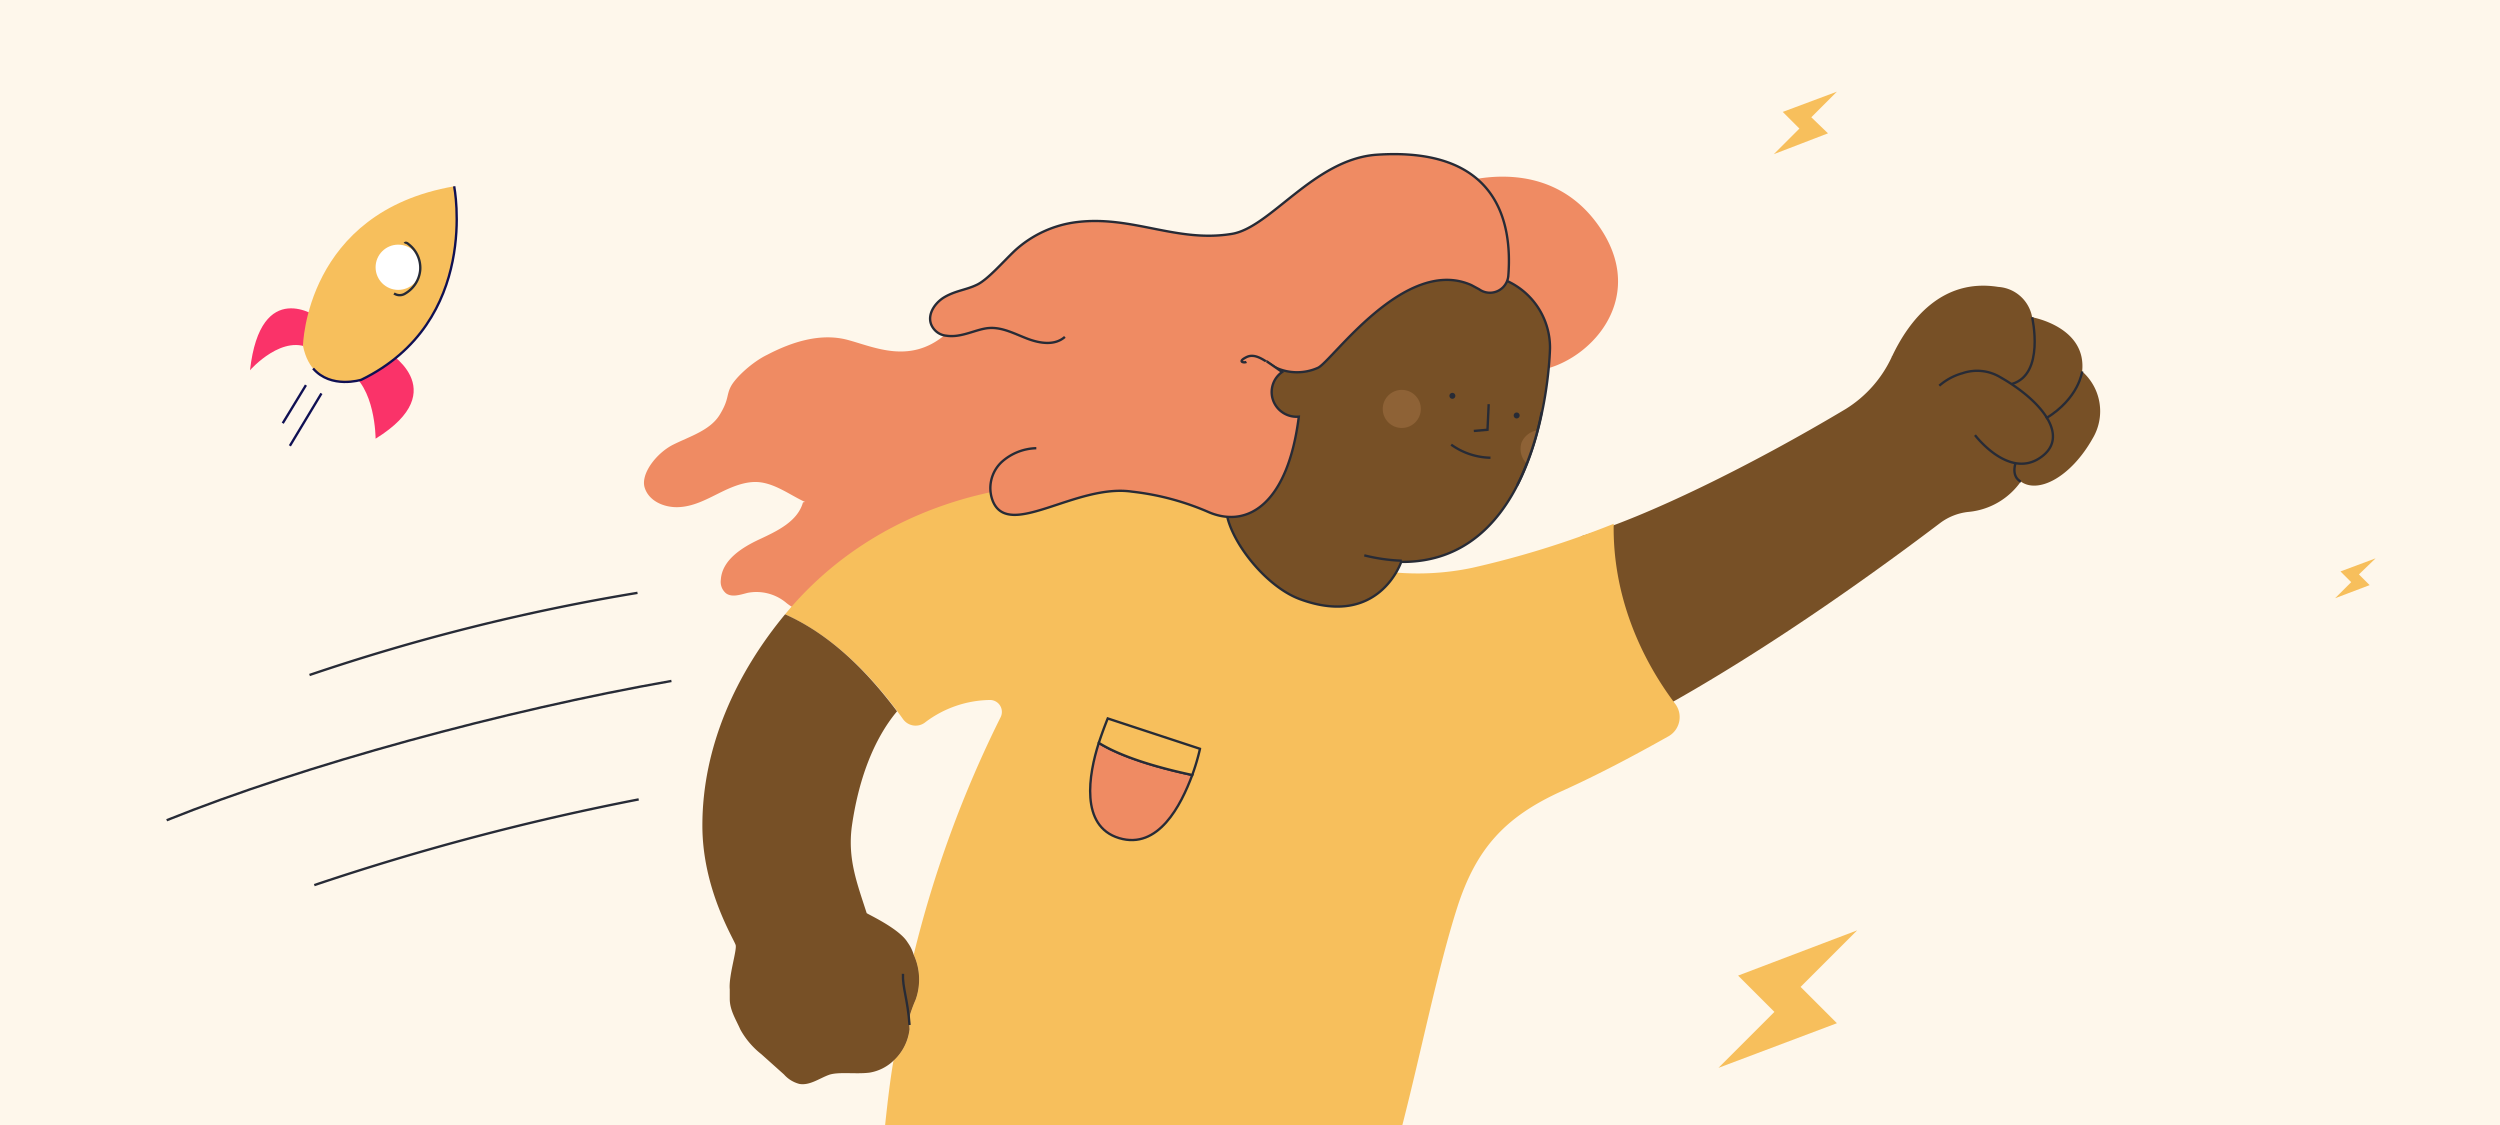 <svg id="Capa_1" data-name="Capa 1" xmlns="http://www.w3.org/2000/svg" viewBox="0 0 420 189"><rect x="0" y="0" width="420" height="189" fill="#333333" stroke="none"/><defs><style>.cls-1{fill:#fef7eb;}.cls-2,.cls-6{fill:#775026;}.cls-13,.cls-3{fill:none;}.cls-10,.cls-3,.cls-6,.cls-9{stroke:#272b36;}.cls-10,.cls-13,.cls-3,.cls-6,.cls-9{stroke-miterlimit:10;stroke-width:0.4px;}.cls-4,.cls-9{fill:#ef8b63;}.cls-10,.cls-5{fill:#f7bf5c;}.cls-7{fill:#272b36;}.cls-8{fill:#8e6236;}.cls-11{fill:#fa3369;}.cls-12{fill:#fff;}.cls-13{stroke:#0f1053;}</style></defs><rect class="cls-1" width="420" height="189" transform="translate(420 189) rotate(-180)"/><path class="cls-2" d="M349.8,62.4c.8-7.5-8.4-9.1-8.4-9.1a6.2,6.2,0,0,0-5.7-5.1c-9.4-1.5-14.9,5.5-17.8,11.6a.3.3,0,0,0-.1.2,20.3,20.3,0,0,1-7.7,8.7c-15.9,9.5-33.6,18.2-44.5,21.4-1.8,13-2.5,25.2,3.3,34.2,20.9-10.1,43.4-26.1,57-36.4a9.6,9.6,0,0,1,4.8-1.9,12.1,12.1,0,0,0,8.8-5.1c2.9,2.1,8.4-.7,12.1-7.3A8.9,8.9,0,0,0,349.8,62.4Z"/><path class="cls-3" d="M331.8,73.1s5.5,7.3,10.8,3.9.7-9.5-6.5-13.6a7.6,7.6,0,0,0-6.4-.7,10,10,0,0,0-3.9,2.1"/><path class="cls-3" d="M341.4,53.3s2.2,9.6-3.4,11.2"/><path class="cls-3" d="M339.5,80.9s-1.6-.6-.9-3.1"/><path class="cls-3" d="M349.8,62.4s-.5,4.5-6.1,7.9"/><path class="cls-4" d="M146.2,82.1c-2.2,1.4-4.4,3.1-6.9,3.2-4.2.2-7.6-3.9-11.8-4.3-2.3-.2-4.6.8-6.8,1.9s-4.3,2.2-6.7,2.3-5-1-5.7-3.3,2-5.8,4.8-7.2,6.2-2.4,7.8-5,1.1-3.3,1.9-4.8,3.6-4.1,6.1-5.3c4.2-2.2,9-3.7,13.5-2.5s10.4,4.1,16.3-.8l16-7.4L244,31.1s15.9-6.2,24.9,7.3-4.8,25.1-13.5,23.9-36.3,26.3-36.3,26.3L142.2,104l-7.1-2.3a1.4,1.4,0,0,1-1.6.5,7.8,7.8,0,0,1-1.5-1,7.8,7.8,0,0,0-6.4-1.6c-1.2.3-2.6.8-3.6.1a2.5,2.5,0,0,1-.9-2.3c.2-3.3,3.5-5.4,6.5-6.8s6.4-3,7.3-6.2"/><path class="cls-5" d="M281.4,118.2a3.7,3.7,0,0,1-1.1,5.5c-5.7,3.2-11.7,6.4-17.9,9.2-9.5,4.3-14.4,9.6-17.6,19.6s-6,24-9.2,36.5H148.7c.4-3.7.8-7.3,1.4-10.8a8.5,8.5,0,0,0,2.7-5.3,10.3,10.3,0,0,1,.1-2.5,23.4,23.4,0,0,1,.9-2.4,10,10,0,0,0-.3-7.6,190.5,190.5,0,0,1,14.6-39.9,2,2,0,0,0-1.9-2.9,18.4,18.4,0,0,0-10.7,3.7,2.6,2.6,0,0,1-3.8-.5c-5.3-7.4-11.7-13.9-19.8-17.6,13-15.8,34.7-25.1,62.8-21.3h.4l2,.4,1.1.2,2.5.4.4.2a68.4,68.4,0,0,1,21.2,8.1l-1.7,1.5a44.4,44.4,0,0,0,26.7,2.7A156.3,156.3,0,0,0,271.1,88C270.9,99.6,275.3,110.1,281.4,118.2Z"/><path class="cls-5" d="M152.9,170.4a10.3,10.3,0,0,0-.1,2.5,8.5,8.5,0,0,1-2.7,5.3c.9-6.2,2.1-12.2,3.4-17.8a10,10,0,0,1,.3,7.6A23.4,23.4,0,0,0,152.9,170.4Z"/><path class="cls-6" d="M260.4,58.5s-.6,36.1-25,35.9c0,0-3.7,11.1-16.9,6.3-6.7-2.4-13.5-12.1-12.4-16.5,7.6-28.8,14.5-38.1,14.5-38.1h27.5a12.3,12.3,0,0,1,12.3,12.3Z"/><path class="cls-3" d="M243.8,74.7a11.7,11.7,0,0,0,6.6,2.2"/><polyline class="cls-3" points="250.1 67.9 249.9 72.2 247.6 72.4"/><path class="cls-7" d="M244,67a.5.5,0,1,0,0-1,.5.5,0,0,0,0,1Z"/><path class="cls-7" d="M254.8,70.3a.5.5,0,1,0,0-1,.5.5,0,0,0,0,1Z"/><circle class="cls-8" cx="235.5" cy="68.7" r="3.2"/><path class="cls-8" d="M255.6,74.4a3.5,3.5,0,0,0,.9,3.5,30.4,30.4,0,0,0,1.8-5.6A3.4,3.4,0,0,0,255.6,74.4Z"/><path class="cls-3" d="M235.5,94.2a30.2,30.2,0,0,1-6.3-.9"/><path class="cls-3" d="M259,69.2a48.1,48.1,0,0,1-4.1,12.3"/><path class="cls-2" d="M153.5,160.4a6.6,6.6,0,0,0-.9-1.9l-.2-.3c-1.5-2.3-6.8-4.7-6.8-4.8-1.6-5-3.2-9-2.5-14.5,1.1-7.8,3.6-14.6,7.6-19.4-5.1-6.8-11.2-12.9-18.8-16.3-8.2,9.9-13.9,22.2-13.9,35.5,0,10.8,5.4,19.2,5.6,20.1s-1.2,5.2-1,7.4v1.6c0,1.9,1,3.4,1.8,5.2a13.7,13.7,0,0,0,3.5,4.1l3.8,3.4a5.2,5.2,0,0,0,2.6,1.6c1.7.3,3.3-.9,4.9-1.5s4.6-.1,6.9-.4a7.6,7.6,0,0,0,4-2,8.5,8.5,0,0,0,2.7-5.3,10.3,10.3,0,0,1,.1-2.5,23.4,23.4,0,0,1,.9-2.4A10,10,0,0,0,153.5,160.4Z"/><path class="cls-3" d="M152.8,172.2c-.3-4.3-1.2-6.3-1.1-8.6"/><path class="cls-9" d="M178.9,56.6c-1.7,1.5-4.2,1.1-6.3.3s-4.1-1.9-6.3-1.8-4.7,1.7-7.3,1.3a3,3,0,0,1-2-1c-1.7-1.9-.2-4.4,1.7-5.5s3.7-1.2,5.5-2.1,4.2-3.7,6.3-5.7A18.8,18.8,0,0,1,181,37.3c9.3-1.1,16.7,3.5,25.9,2,6.5-1,13.8-12.5,24.3-13.3,20.3-1.4,22.9,11.2,22.2,20.3a3.1,3.1,0,0,1-4.9,2.3l-1.3-.7c-11.2-5-23.5,12.9-25.8,13.9a8.6,8.6,0,0,1-7.2-.1c-1.5-.9-3.2-2.5-4.8-1.7s-.4,1,0,.8"/><path class="cls-9" d="M174.1,75.3a9,9,0,0,0-5.8,2.3,6,6,0,0,0-1.5,6.6c2.7,6.5,14-3,23.4-1.6a44.7,44.7,0,0,1,13,3.5c6.6,2.7,13.2-1.7,15-16.1a4.2,4.2,0,0,1-4.3-2.7,4.1,4.1,0,0,1,1.5-4.8l-2.6-1.8"/><path class="cls-3" d="M52,113.4a347,347,0,0,1,55.1-13.8"/><path class="cls-3" d="M28,137.8c23.1-9.3,56.9-18.5,84.8-23.4"/><path class="cls-3" d="M52.8,148.7a424.3,424.3,0,0,1,54.5-14.4"/><path class="cls-9" d="M200.3,130.2c-1.9,5.1-5.7,12.6-12.3,10.6s-5.1-10.7-3.4-16C186.5,126,190.9,128.2,200.3,130.2Z"/><path class="cls-10" d="M200.3,130.2c-9.4-2-13.8-4.2-15.7-5.4.8-2.4,1.5-4.1,1.5-4.1l15.5,5.1A36.9,36.9,0,0,1,200.3,130.2Z"/><path class="cls-11" d="M64.7,58.8s11.8,6.6-1.6,14.9c0,0,0-8.9-4.8-11.4C58.3,62.3,60.7,56.8,64.7,58.8Z"/><path class="cls-11" d="M53.4,53.3S43.8,46.4,42,62.2c0,0,5.7-6.5,10.5-3.4Z"/><path class="cls-5" d="M76.3,31.3S80.8,54,60.7,63.8c0,0-8.1,2.6-9.8-5.7C50.9,58.1,51.3,35.6,76.3,31.3Z"/><circle class="cls-12" cx="66.9" cy="44.9" r="3.8"/><path class="cls-13" d="M76.3,31.3S80.8,54,60.7,63.8c0,0-5.1,1.6-8.1-1.9"/><line class="cls-13" x1="54" y1="66.1" x2="48.7" y2="74.9"/><line class="cls-13" x1="51.4" y1="64.7" x2="47.5" y2="71.1"/><path class="cls-3" d="M68,40.9c.1-.2.4-.1.6.1a5,5,0,0,1,2,4.3,5.1,5.1,0,0,1-2.5,4,1.7,1.7,0,0,1-1.9,0"/><polygon class="cls-5" points="308.6 171.9 302.5 165.8 312 156.3 292 163.9 298.1 170 288.7 179.4 308.6 171.9"/><polygon class="cls-5" points="307.1 22.4 304.3 19.7 308.6 15.4 299.5 18.8 302.3 21.6 298 25.9 307.1 22.4"/><polygon class="cls-5" points="398.1 98.3 396.3 96.5 399.1 93.8 393.2 96 395 97.8 392.3 100.5 398.1 98.3"/></svg>